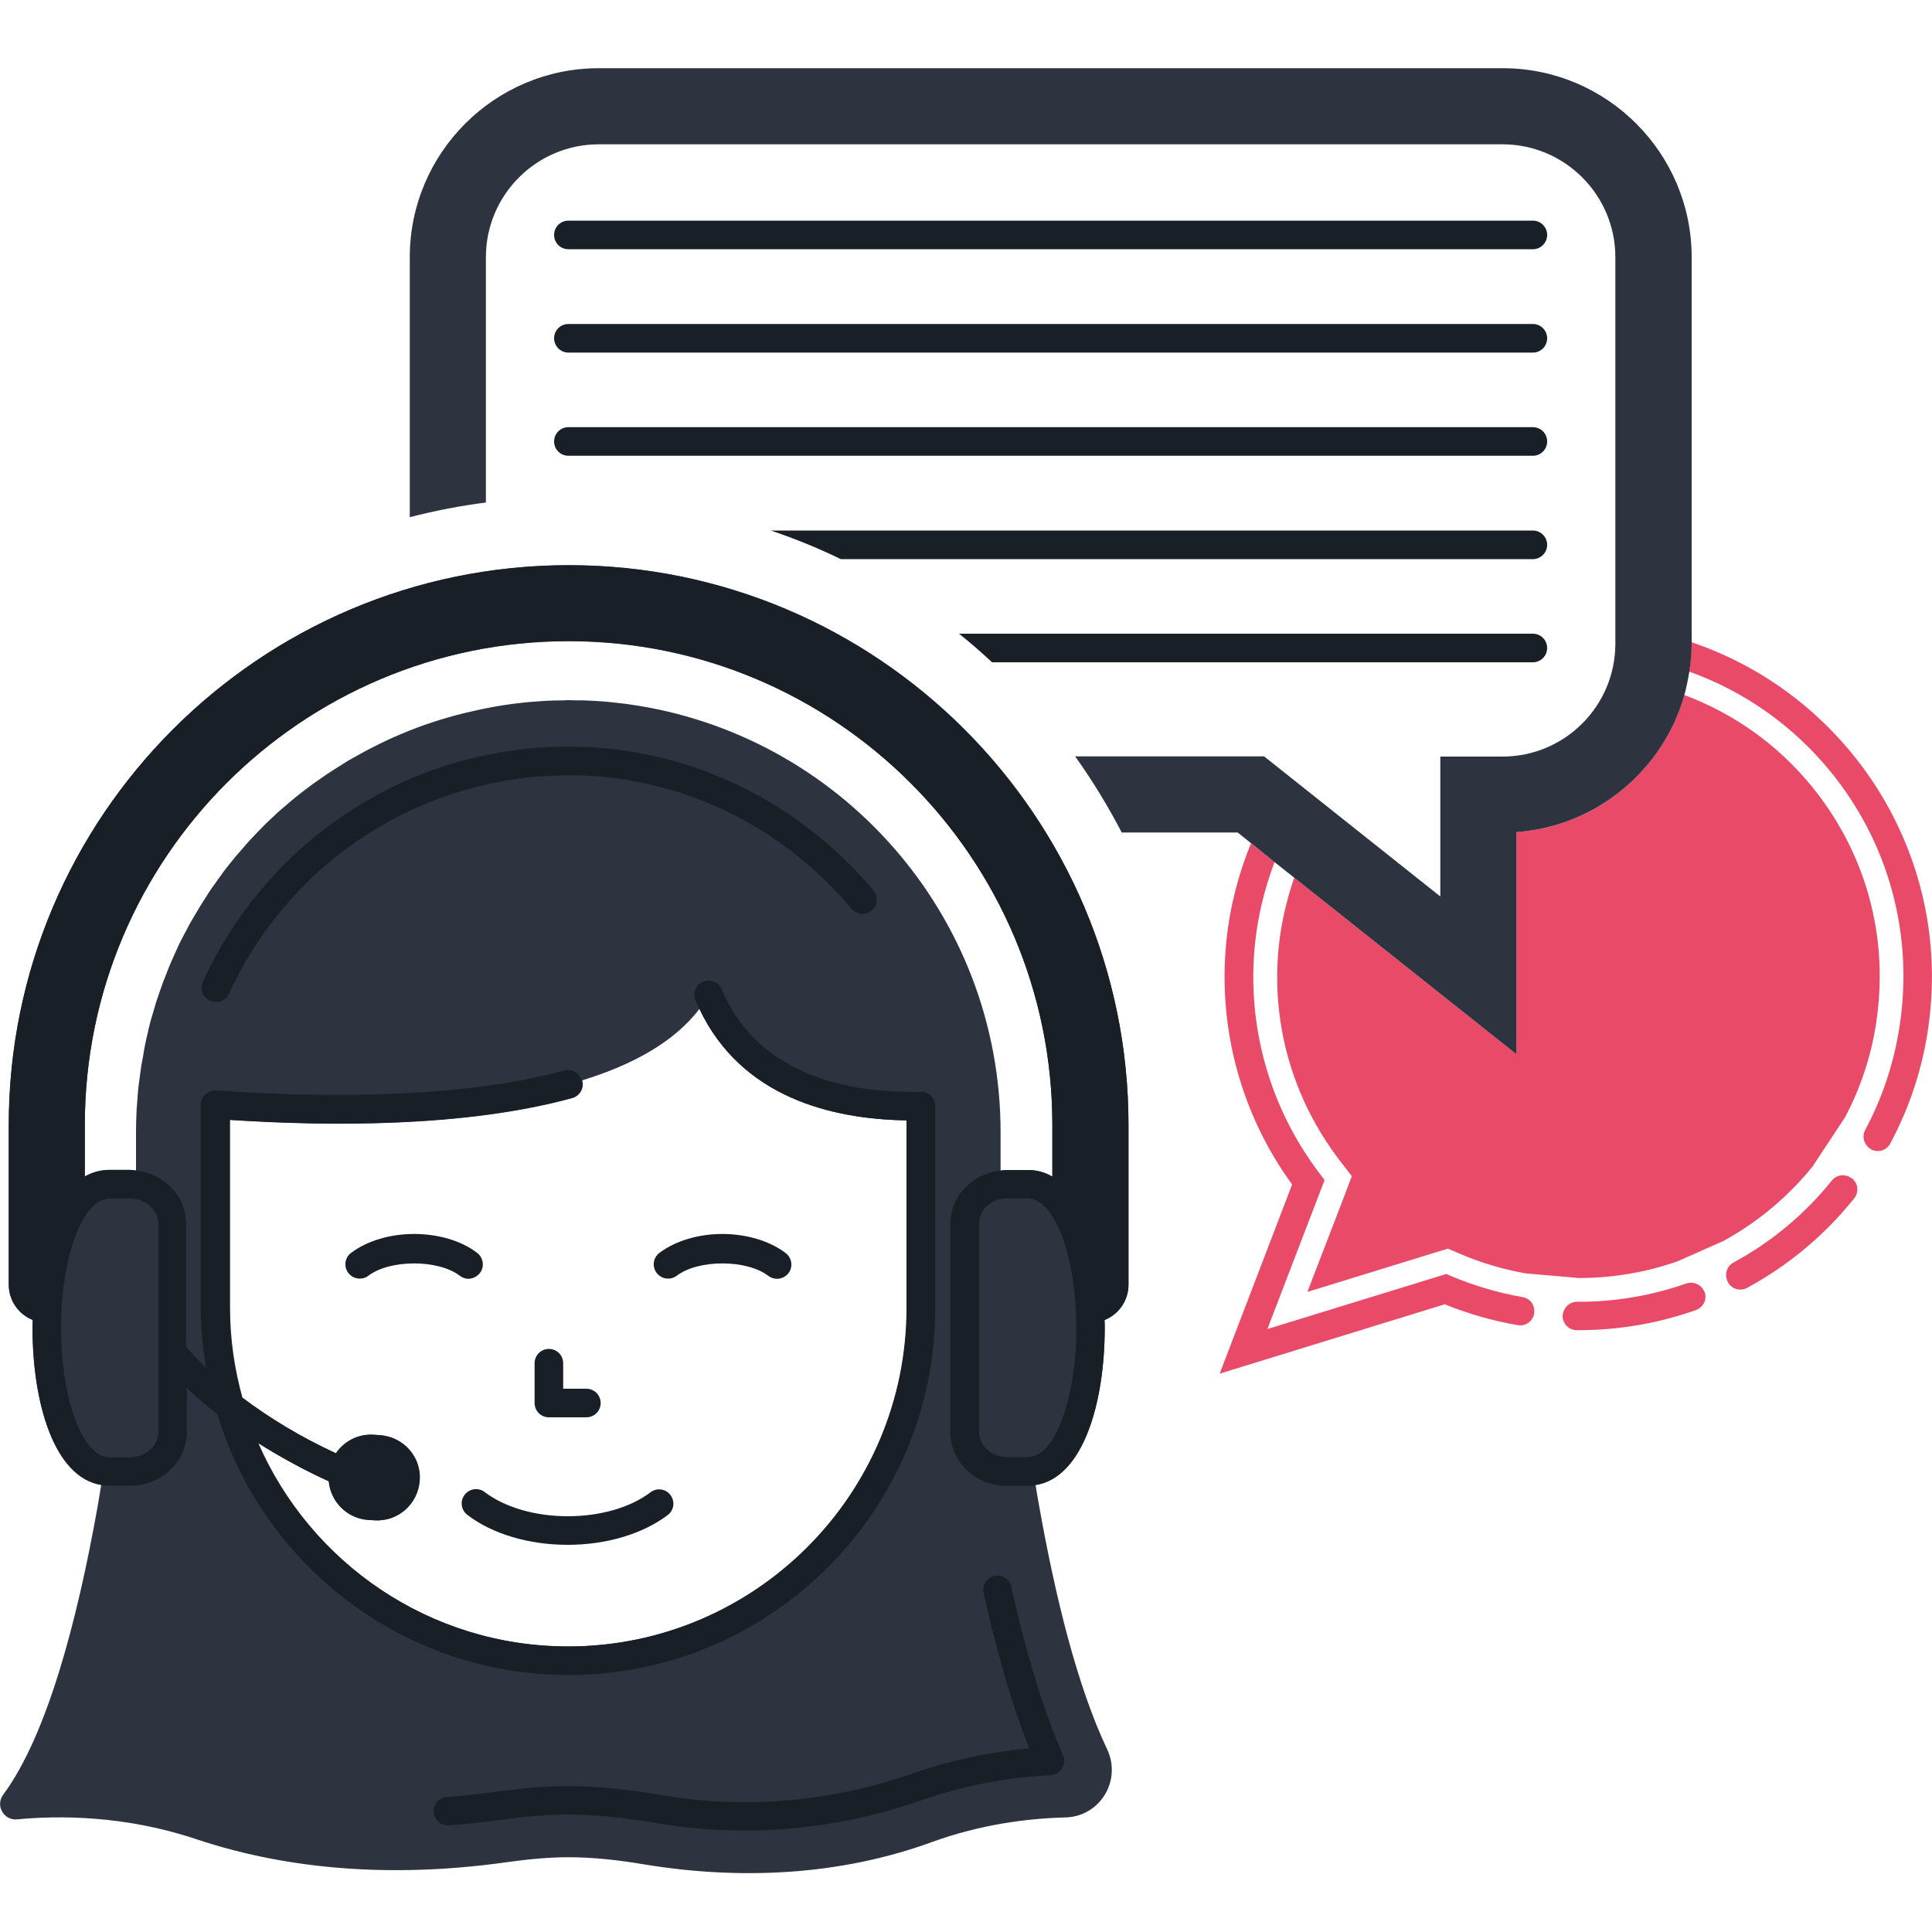 <?xml version="1.0" encoding="utf-8"?>
<!-- Generator: Adobe Illustrator 22.1.0, SVG Export Plug-In . SVG Version: 6.00 Build 0)  -->
<svg version="1.1" id="Layer_1" xmlns="http://www.w3.org/2000/svg" xmlns:xlink="http://www.w3.org/1999/xlink" x="0px" y="0px"
	 viewBox="0 0 1000 1000" style="enable-background:new 0 0 1000 1000;" xml:space="preserve">
<style type="text/css">
	.st0{fill:#2D3440;}
	.st1{fill:#E94A68;}
	.st2{fill:#191F27;}
</style>
<path class="st0" d="M294.4,292.5c-159.8,0-289.8,130-289.8,289.8v82.6c0,8.3,5.1,15.4,12.4,18.3c0,1.4-0.1,2.7-0.1,4.1
	c0,38.5,11,77.2,35.5,81.3c-0.6,3.8-1.3,7.6-1.9,11.3C39.9,839.3,24.3,898.4,1.6,929c-4.1,5.6,0.4,13.4,7.3,12.7
	c22-2.1,55.9-2,92.2,10.1c51.9,17.4,107.4,19.7,161.7,12c10.8-1.5,21.5-2.5,31.4-2.5c12.3,0,25.8,1.4,39.2,3.7
	c49.8,8.2,101.3,5.8,148.8-11.5c25-9.1,49.2-12.3,69.3-12.8c18-0.5,29.2-19.2,21.5-35.4c-15.5-32.7-26.8-79-35.1-125.6
	c-0.7-3.7-1.3-7.4-1.9-11.2c24.7-3.8,35.8-42.7,35.8-81.3c0-1.4,0-2.7-0.1-4.1c7.3-2.9,12.4-10,12.4-18.3v-82.6
	C584.2,422.5,454.2,292.5,294.4,292.5z M43.9,582.3c0-138.1,112.3-250.4,250.4-250.4s250.4,112.3,250.4,250.4V609
	c-3.8-2.2-8-3.4-12.7-3.4h-10.9c-1.1,0-2.1,0.2-3.2,0.3c0-0.4,0-0.6,0-0.6c0,0,0,0,0,0v-9.8V592v-5.9c0-113-83.8-206.5-192.7-221.6
	c-1.1-0.2-2.2-0.3-3.3-0.4c-2.4-0.3-4.7-0.6-7.1-0.8c-1.7-0.2-3.5-0.3-5.2-0.4c-2-0.1-3.9-0.3-5.9-0.3c-0.6,0-1.3-0.1-1.9-0.1
	c-1.2,0-2.4,0-3.7,0c-1.3,0-2.7-0.1-4-0.1c-0.7,0-1.4,0-2.2,0.1c-1.9,0-3.7,0.1-5.6,0.1c-2,0.1-4,0.1-6,0.3
	c-1.8,0.1-3.7,0.3-5.5,0.4c-2,0.2-4,0.3-5.9,0.6c-1.8,0.2-3.6,0.4-5.5,0.7c-1.9,0.3-3.9,0.5-5.8,0.9c-1.8,0.3-3.6,0.6-5.4,1
	c-1.9,0.4-3.8,0.7-5.7,1.2c-1.8,0.4-3.5,0.8-5.3,1.2c-1.9,0.5-3.8,0.9-5.6,1.4c-1.7,0.5-3.5,1-5.2,1.5c-1.8,0.5-3.7,1.1-5.5,1.7
	c-1.7,0.6-3.4,1.1-5.1,1.7c-1.8,0.6-3.6,1.3-5.4,2c-1.7,0.6-3.3,1.3-5,2c-1.8,0.7-3.5,1.5-5.2,2.2c-1.6,0.7-3.2,1.4-4.8,2.2
	c-1.7,0.8-3.4,1.6-5.1,2.5c-1.6,0.8-3.2,1.6-4.7,2.4c-1.7,0.9-3.3,1.8-4.9,2.7c-1.5,0.9-3.1,1.7-4.6,2.6c-1.6,1-3.2,2-4.8,3
	c-1.5,0.9-2.9,1.9-4.4,2.8c-1.6,1-3.1,2.1-4.7,3.2c-1.4,1-2.9,2-4.3,3c-1.5,1.1-3,2.3-4.5,3.4c-1.4,1.1-2.8,2.1-4.1,3.2
	c-1.5,1.2-2.9,2.4-4.3,3.6c-1.3,1.1-2.7,2.3-4,3.4c-1.4,1.3-2.8,2.5-4.1,3.8c-1.3,1.2-2.5,2.4-3.8,3.6c-1.3,1.3-2.6,2.7-3.9,4
	c-1.2,1.3-2.4,2.5-3.6,3.8c-1.3,1.4-2.5,2.8-3.7,4.2c-1.1,1.3-2.3,2.6-3.4,3.9c-1.2,1.4-2.4,2.9-3.6,4.4c-1.1,1.4-2.2,2.7-3.2,4.1
	c-1.1,1.5-2.2,3-3.3,4.6c-1,1.4-2,2.8-3,4.2c-1.1,1.6-2.1,3.2-3.1,4.8c-0.9,1.5-1.9,2.9-2.8,4.4c-1,1.6-1.9,3.3-2.9,4.9
	c-0.9,1.5-1.8,3-2.6,4.5c-0.9,1.7-1.8,3.4-2.7,5.1c-0.8,1.5-1.6,3.1-2.4,4.6c-0.8,1.7-1.6,3.5-2.4,5.3c-0.7,1.6-1.4,3.1-2.1,4.7
	c-0.8,1.8-1.5,3.7-2.2,5.5c-0.6,1.6-1.3,3.2-1.9,4.8c-0.7,1.9-1.3,3.8-2,5.7c-0.5,1.6-1.1,3.2-1.6,4.8c-0.6,1.9-1.1,3.9-1.7,5.8
	c-0.5,1.6-1,3.2-1.4,4.9c-0.5,2-1,4-1.4,6c-0.4,1.6-0.8,3.3-1.1,4.9c-0.4,2.1-0.8,4.2-1.1,6.3c-0.3,1.6-0.6,3.2-0.9,4.8
	c-0.3,2.2-0.6,4.5-0.9,6.7c-0.2,1.5-0.4,3.1-0.6,4.6c-0.3,2.5-0.4,5.1-0.6,7.6c-0.1,1.3-0.2,2.6-0.3,3.9c-0.2,3.9-0.3,7.7-0.3,11.6
	v9.3v9.8c0,0,0,0,0,0c0,0,0,0.3,0,0.6c-1-0.1-1.9-0.3-2.9-0.3H56.6c-4.7,0-8.9,1.3-12.7,3.4V582.3z M196.9,742.9l-3.1-0.2
	c-8.1-0.6-15.4,3.3-19.7,9.6c-18.4-8.5-34.4-18.2-48.6-28.9c-4.1-14.8-6.4-30.3-6.4-46.3v-97.4c51.8,3.4,121.9,3.8,177.1-11.3
	c3.9-1.1,6.3-5.1,5.2-9.1c0-0.1-0.1-0.1-0.1-0.1c26-8,47.7-19.8,60.8-37.1c21.8,46,68.6,57.2,107.3,57.8V677
	c0,96.6-78.6,175.2-175.2,175.2c-71.8,0-133.5-43.4-160.5-105.3c11.3,7.1,23.4,13.8,36.6,19.8c1,10.6,9.4,19.2,20.3,20l3.1,0.2
	c12.2,0.9,22.7-8.3,23.6-20.5C218.3,754.3,209.1,743.8,196.9,742.9z"/>
<g>
	<path class="st1" d="M784.9,430.7v115l-115-91.4c-3.9,11.3-6.7,23.1-8,35.4c-4.1,39.5,7,78.7,31.1,110.4l6.7,8.7l-3.9,10.3
		l-19.1,49.6l65.8-20.3l6.9-2.1l6.6,2.8c10.7,4.6,22,7.9,33.6,10l27.6,2.4h0.1c17.4,0,34.5-2.9,50.9-8.6l23.9-10.6
		c17.8-9.8,33.2-22.7,46-38.4l16.9-25.6c9.3-17.6,15.1-36.7,17.1-56.8c4.3-41.4-7.9-82-34.2-114.3c-17.7-21.8-40.5-37.9-66.2-47.5
		C860.8,398.6,826.4,427.7,784.9,430.7z"/>
	<path class="st1" d="M875.5,332.4v0.8c0,4.9-0.5,9.7-1.2,14.4c28.4,10.2,53.6,27.8,73.2,51.8c28.4,34.9,41.4,78.7,36.8,123.4
		c-2.3,22-8.6,42.9-18.9,62.1c-1.8,3.4-0.6,7.5,2.5,9.6c0.2,0.1,0.3,0.3,0.5,0.4c3.6,1.9,8.1,0.6,10-3c11.2-21,18.2-43.7,20.6-67.6
		C1007.9,437.8,954.6,359.1,875.5,332.4z"/>
	<path class="st1" d="M788.2,671.4c-12.7-2.2-25.2-5.9-37.1-10.9l-2.5-1.1L656,687.9l29.6-77.1l-2.5-3.3
		c-26-34.2-37.9-76.5-33.5-119.1c1.5-14.8,5.1-28.9,10.1-42.2l-12.2-9.7c-6.4,15.7-10.9,32.6-12.7,50.3c-4.6,45,7.4,89.7,34,126.3
		L631.3,711l116.5-35.9c12.1,4.9,24.8,8.6,37.8,10.8c4,0.7,7.8-2,8.5-6c0-0.2,0-0.4,0-0.6C794.5,675.5,792,672.1,788.2,671.4z"/>
	<path class="st1" d="M948.2,611c-14.1,17.5-31.2,31.8-51,42.5c-3.4,1.9-4.7,6-3.1,9.5c0.1,0.2,0.1,0.4,0.2,0.6
		c1.3,2.5,3.9,3.9,6.5,3.9c1.2,0,2.4-0.3,3.5-0.9c21.5-11.7,40.1-27.2,55.4-46.3c2.6-3.2,2.1-7.8-1.1-10.4c-0.2-0.1-0.4-0.2-0.6-0.3
		C954.8,607.5,950.6,608,948.2,611z"/>
	<path class="st1" d="M872.9,664.3c-17.9,6.3-36.7,9.5-55.7,9.5c-0.3,0-0.7-0.1-1,0c-3.8,0-6.9,3-7.3,6.7c0,0.2-0.1,0.4-0.1,0.6
		c0,4.1,3.3,7.4,7.3,7.4c0.3,0,0.7,0,1,0c20.7,0,41.1-3.5,60.7-10.4c3.9-1.4,5.9-5.6,4.5-9.4c-0.1-0.2-0.2-0.3-0.3-0.5
		C880.5,664.9,876.6,663.1,872.9,664.3z"/>
	<path class="st0" d="M659.8,446.3l10.1,8l115,91.4v-115c41.5-3,75.9-32.1,86.9-70.9c1.1-4,1.9-8,2.6-12.2c0.7-4.7,1.2-9.5,1.2-14.4
		v-0.8V133.1c0-53.9-43.9-97.8-97.8-97.8H309.9c-53.9,0-97.8,43.9-97.8,97.8v134.6c12.8-3.3,26-5.9,39.4-7.6v-127
		c0-32.2,26.2-58.4,58.4-58.4h467.8c32.2,0,58.4,26.2,58.4,58.4v200.1c0,32.2-26.2,58.4-58.4,58.4h-32.2V464l-91.2-72.5h-97.8
		c8.9,12.5,17,25.7,24.1,39.4h60l7,5.6L659.8,446.3z"/>
	<path class="st2" d="M294.2,129h499.2c4.1,0,7.4-3.3,7.4-7.4s-3.3-7.4-7.4-7.4H294.2c-4.1,0-7.4,3.3-7.4,7.4S290.1,129,294.2,129z"
		/>
	<path class="st2" d="M294.2,182.5h499.2c4.1,0,7.4-3.3,7.4-7.4c0-4.1-3.3-7.4-7.4-7.4H294.2c-4.1,0-7.4,3.3-7.4,7.4
		C286.8,179.1,290.1,182.5,294.2,182.5z"/>
	<path class="st2" d="M793.4,235.9c4.1,0,7.4-3.3,7.4-7.4c0-4.1-3.3-7.4-7.4-7.4H294.2c-4.1,0-7.4,3.3-7.4,7.4
		c0,4.1,3.3,7.4,7.4,7.4H793.4z"/>
	<path class="st2" d="M800.8,282c0-4.1-3.3-7.4-7.4-7.4H399c12.4,4.2,24.5,9.1,36.2,14.8h358.3C797.5,289.4,800.8,286,800.8,282z"/>
	<path class="st2" d="M793.4,342.8c4.1,0,7.4-3.3,7.4-7.4c0-4.1-3.3-7.4-7.4-7.4H496.4c5.9,4.7,11.6,9.7,17.1,14.8H793.4z"/>
	<path class="st2" d="M336.7,772.4c-10.4,7.9-26,12.4-42.8,12.4c-16.9,0-32.6-4.6-43-12.5c-3.2-2.5-7.9-1.9-10.4,1.4
		c-2.5,3.2-1.9,7.9,1.4,10.4c12.9,9.9,31.9,15.5,51.9,15.5c20,0,38.8-5.6,51.8-15.4c3.3-2.5,3.9-7.1,1.4-10.4
		C344.6,770.6,340,769.9,336.7,772.4z"/>
	<path class="st2" d="M248.4,658.9c2.5-3.2,1.8-7.9-1.4-10.4c-8.2-6.3-20.1-9.8-32.7-9.8c-12.5,0-24.4,3.6-32.6,9.8
		c-3.3,2.5-3.9,7.1-1.4,10.4c2.5,3.2,7.1,3.9,10.4,1.4c11.2-8.5,36.2-8.5,47.4,0.1c1.3,1,2.9,1.5,4.5,1.5
		C244.7,661.8,246.9,660.8,248.4,658.9z"/>
	<path class="st2" d="M373.9,638.7c-12.5,0-24.4,3.6-32.6,9.8c-3.3,2.5-3.9,7.1-1.4,10.4c2.5,3.2,7.1,3.9,10.4,1.4
		c11.2-8.5,36.2-8.5,47.4,0.1c1.3,1,2.9,1.5,4.5,1.5c2.2,0,4.4-1,5.9-2.9c2.5-3.2,1.8-7.9-1.4-10.4
		C398.4,642.3,386.4,638.7,373.9,638.7z"/>
	<path class="st2" d="M284.1,698.2c-4.1,0-7.4,3.3-7.4,7.4v20.6c0,4.1,3.3,7.4,7.4,7.4h19.4c4.1,0,7.4-3.3,7.4-7.4s-3.3-7.4-7.4-7.4
		h-12v-13.2C291.5,701.5,288.2,698.2,284.1,698.2z"/>
	<path class="st2" d="M301.8,386.6c-64.7-2.3-125.5,24.8-167,74.3c-12,14.4-22.1,30.3-29.8,47.3c-1.7,3.7-0.1,8.1,3.7,9.8
		c1,0.5,2,0.7,3.1,0.7c2.8,0,5.5-1.6,6.7-4.3c7.2-15.8,16.5-30.6,27.7-43.9c38.6-46,95.3-71.1,155.2-69.1
		c53.5,1.9,104.3,27.1,139.4,69c2.6,3.1,7.3,3.6,10.4,0.9c3.1-2.6,3.6-7.3,0.9-10.4C414.2,415.7,359.4,388.6,301.8,386.6z"/>
	<path class="st2" d="M514.7,815.7c-4,0.9-6.5,4.8-5.6,8.8c7,31.4,14.9,58.4,23.6,80.4c-20.8,1.9-41,6.3-60.2,13
		c-42.3,14.8-87.1,18.7-130.4,11.2c-17.9-3.1-34-4.6-48-4.6c-10.9,0-23.2,1-36.6,2.8c-8.8,1.2-17.6,2.2-26.2,2.8
		c-4.1,0.3-7.1,3.8-6.8,7.9c0.3,4.1,3.9,7.1,7.9,6.8c9-0.7,18.1-1.6,27.2-2.9c12.7-1.8,24.3-2.7,34.5-2.7c13.1,0,28.4,1.5,45.5,4.4
		c15.1,2.6,30.5,3.9,45.7,3.9c31.1,0,62-5.3,92-15.8c21-7.3,43.4-11.7,66.5-12.9c2.4-0.1,4.6-1.4,5.9-3.5s1.5-4.6,0.5-6.8
		c-9.9-22.8-19-52.1-26.8-87.3C522.6,817.3,518.7,814.8,514.7,815.7z"/>
	<path class="st0" d="M532.1,620.4h-10.9c-7.9,0-14.4,5.8-14.4,13v107.9c0,7.2,6.4,13,14.4,13h10.9c13.8,0,25-30,25-66.9
		C557.1,650.4,545.9,620.4,532.1,620.4z"/>
	<path class="st0" d="M56.6,754.2h10.9c7.9,0,14.4-5.8,14.4-13V633.3c0-7.2-6.4-13-14.4-13H56.6c-13.8,0-25,30-25,66.9
		C31.6,724.2,42.8,754.2,56.6,754.2z"/>
	<path class="st2" d="M67.5,769c16.1,0,29.2-12.5,29.2-27.8v-22.8c5,4.7,10.2,9.3,15.8,13.6C136.1,810,208.6,867,294.2,867
		c104.7,0,189.9-85.2,189.9-189.9V572.5c0-2-0.8-3.9-2.2-5.3c-1.4-1.4-3.4-2.1-5.3-2.1c-36.5,0.8-84-7.8-103-53
		c-1.6-3.8-5.9-5.6-9.7-4c-3.8,1.6-5.5,5.9-4,9.7c0.6,1.5,1.4,2.8,2,4.3c21.8,46,68.6,57.2,107.3,57.8V677
		c0,96.6-78.6,175.2-175.2,175.2c-71.8,0-133.5-43.4-160.5-105.3c11.3,7.1,23.4,13.8,36.6,19.8c1,10.6,9.4,19.2,20.3,20l3.1,0.2
		c12.2,0.9,22.7-8.3,23.6-20.5c0.9-12.2-8.3-22.7-20.5-23.6l-3.1-0.2c-8.1-0.6-15.4,3.3-19.7,9.6c-18.4-8.5-34.4-18.2-48.6-28.9
		c-4.1-14.8-6.4-30.3-6.4-46.3v-97.4c51.8,3.4,121.9,3.8,177.1-11.3c3.9-1.1,6.3-5.1,5.2-9.1c0-0.1-0.1-0.1-0.1-0.1
		c-1.1-3.8-5.1-6.1-9-5c-59,16.1-138.2,13.3-180.1,10.3c-2-0.1-4.1,0.6-5.6,2c-1.5,1.4-2.4,3.4-2.4,5.4V677
		c0,10.5,1.1,20.8,2.7,30.8c-3.6-3.4-7.1-7-10.3-10.6v-63.9c0-14.4-11.6-26.1-26.3-27.5c-1-0.1-1.9-0.3-2.9-0.3H56.6
		c-4.7,0-8.9,1.3-12.7,3.4v-26.7c0-138.1,112.3-250.4,250.4-250.4s250.4,112.3,250.4,250.4V609c-3.8-2.2-8-3.4-12.7-3.4h-10.9
		c-1.1,0-2.1,0.2-3.2,0.3c-14.6,1.5-26,13.2-26,27.5v107.9c0,15.3,13.1,27.8,29.2,27.8h10.9c1.4,0,2.7-0.2,4-0.4
		c24.7-3.8,35.8-42.7,35.8-81.3c0-1.4,0-2.7-0.1-4.1c7.3-2.9,12.4-10,12.4-18.3v-82.6c0-159.8-130-289.8-289.8-289.8
		S4.5,422.5,4.5,582.3v82.6c0,8.3,5.1,15.4,12.4,18.3c0,1.4-0.1,2.7-0.1,4.1c0,38.5,11,77.2,35.5,81.3c1.4,0.2,2.8,0.4,4.3,0.4H67.5
		z M557.1,687.3c0,36.9-11.2,66.9-25,66.9h-10.9c-7.9,0-14.4-5.8-14.4-13V633.3c0-7.2,6.4-13,14.4-13h10.9
		C545.9,620.4,557.1,650.4,557.1,687.3z M56.6,620.4h10.9c7.9,0,14.4,5.8,14.4,13v107.9c0,7.2-6.4,13-14.4,13H56.6
		c-13.8,0-25-30-25-66.9C31.6,650.4,42.8,620.4,56.6,620.4z"/>
</g>
</svg>
